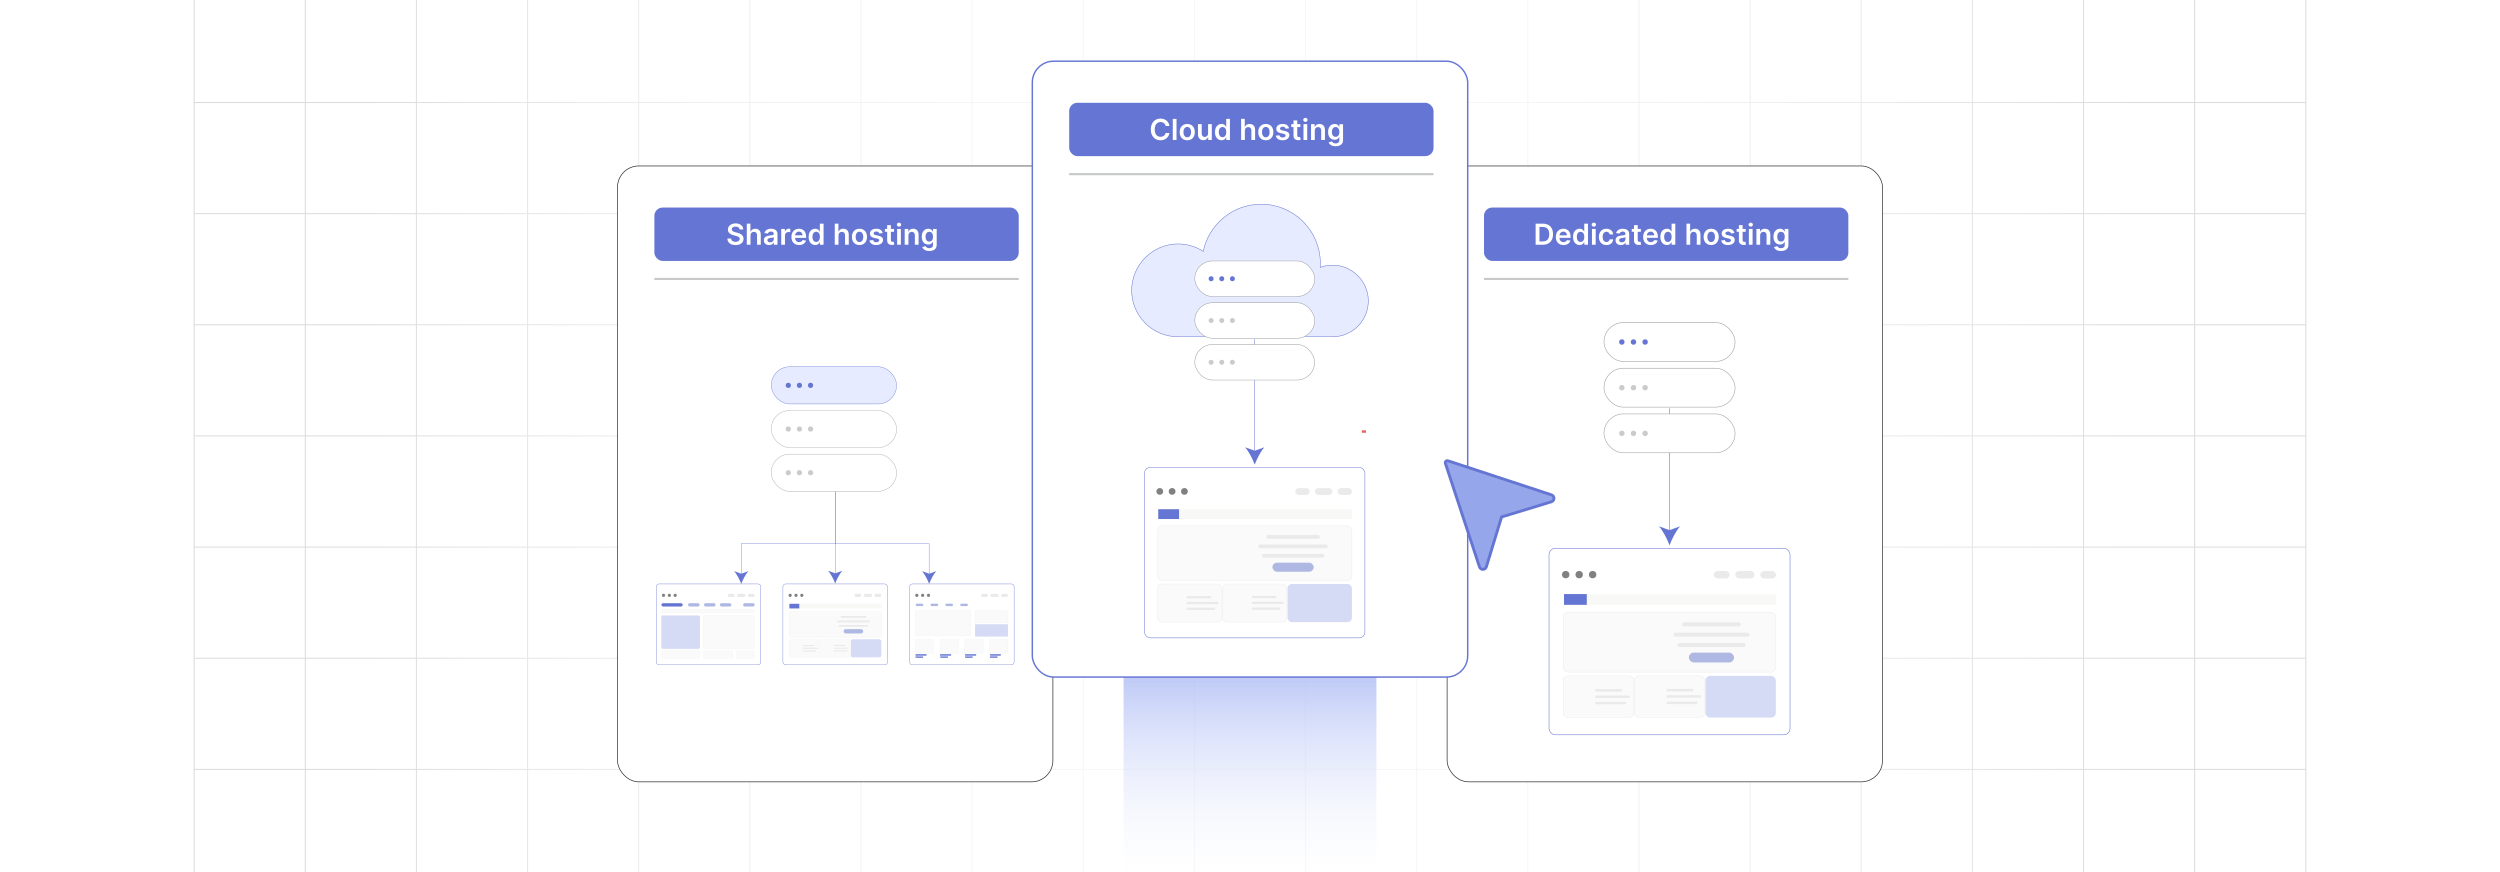 <?xml version="1.0" encoding="UTF-8"?><svg id="Layer_1" xmlns="http://www.w3.org/2000/svg" xmlns:xlink="http://www.w3.org/1999/xlink" viewBox="0 0 860 300"><defs><clipPath id="clippath"><rect y="-.038" width="860" height="300.076" fill="none" stroke-width="0"/></clipPath><clipPath id="clippath-1"><rect y="-.038" width="860" height="300.076" fill="none" stroke-width="0"/></clipPath><linearGradient id="linear-gradient" x1="127.489" y1="149.981" x2="732.511" y2="149.981" gradientUnits="userSpaceOnUse"><stop offset="0" stop-color="#fff" stop-opacity="0"/><stop offset=".039" stop-color="#fff" stop-opacity=".179"/><stop offset=".087" stop-color="#fff" stop-opacity=".369"/><stop offset=".137" stop-color="#fff" stop-opacity=".539"/><stop offset=".189" stop-color="#fff" stop-opacity=".681"/><stop offset=".244" stop-color="#fff" stop-opacity=".797"/><stop offset=".301" stop-color="#fff" stop-opacity=".887"/><stop offset=".363" stop-color="#fff" stop-opacity=".951"/><stop offset=".432" stop-color="#fff" stop-opacity=".988"/><stop offset=".523" stop-color="#fff"/><stop offset=".583" stop-color="#fff" stop-opacity=".984"/><stop offset=".643" stop-color="#fff" stop-opacity=".937"/><stop offset=".703" stop-color="#fff" stop-opacity=".858"/><stop offset=".763" stop-color="#fff" stop-opacity=".747"/><stop offset=".823" stop-color="#fff" stop-opacity=".604"/><stop offset=".883" stop-color="#fff" stop-opacity=".428"/><stop offset=".943" stop-color="#fff" stop-opacity=".225"/><stop offset="1" stop-color="#fff" stop-opacity="0"/></linearGradient><linearGradient id="linear-gradient-2" x1="430" y1="307.294" x2="430" y2="190.868" gradientUnits="userSpaceOnUse"><stop offset="0" stop-color="#fff" stop-opacity="0"/><stop offset="1" stop-color="#627fea"/></linearGradient><filter id="drop-shadow-6" filterUnits="userSpaceOnUse"><feOffset dx="2" dy="2"/><feGaussianBlur result="blur" stdDeviation="3"/><feFlood flood-color="#333" flood-opacity=".06"/><feComposite in2="blur" operator="in"/><feComposite in="SourceGraphic"/></filter><linearGradient id="linear-gradient-3" x1="560.116" y1="165.088" x2="560.116" y2="163.644" gradientUnits="userSpaceOnUse"><stop offset=".001" stop-color="#ff1d25" stop-opacity="0"/><stop offset=".079" stop-color="#f6272d" stop-opacity=".259"/><stop offset=".156" stop-color="#f03034" stop-opacity=".483"/><stop offset=".233" stop-color="#ea383b" stop-opacity=".669"/><stop offset=".307" stop-color="#e53e3f" stop-opacity=".813"/><stop offset=".378" stop-color="#e24243" stop-opacity=".916"/><stop offset=".445" stop-color="#e04545" stop-opacity=".979"/><stop offset=".503" stop-color="#e04646"/><stop offset=".561" stop-color="#e04545" stop-opacity=".979"/><stop offset=".627" stop-color="#e24243" stop-opacity=".917"/><stop offset=".697" stop-color="#e53e3f" stop-opacity=".815"/><stop offset=".77" stop-color="#ea383b" stop-opacity=".672"/><stop offset=".845" stop-color="#ef3135" stop-opacity=".488"/><stop offset=".922" stop-color="#f6272d" stop-opacity=".263"/><stop offset="1" stop-color="#ff1d25" stop-opacity="0"/></linearGradient><linearGradient id="linear-gradient-4" x1="469.176" y1="149.136" x2="469.176" y2="147.796" xlink:href="#linear-gradient-3"/></defs><rect y="0" width="860" height="300" rx="5" ry="5" fill="#fff" stroke-width="0"/><rect y="0" width="860" height="300" rx="5" ry="5" fill="#fff" stroke-width="0"/><g clip-path="url(#clippath)"><rect y="0" width="860" height="300" rx="5" ry="5" fill="#fff" stroke-width="0"/><g clip-path="url(#clippath-1)"><rect y="-.038" width="860" height="300" rx="5" ry="5" fill="#fff" stroke-width="0"/><rect x="66.787" y="-2.966" width="726.419" height="305.872" fill="none" stroke="#dbdcdd" stroke-miterlimit="10" stroke-width=".353"/><polyline points="66.791 264.672 105.02 264.672 143.248 264.672 143.265 264.672 181.493 264.672 219.705 264.672 219.721 264.672 257.95 264.672 296.178 264.672 296.195 264.672 334.423 264.672 372.651 264.672 410.896 264.672 449.108 264.672 487.337 264.672 487.353 264.672 525.581 264.672 563.81 264.672 563.826 264.672 602.054 264.672 640.267 264.672 640.283 264.672 678.511 264.672 716.74 264.672 754.968 264.672 754.984 264.672 793.213 264.672" fill="none" stroke="#dbdcdd" stroke-miterlimit="10" stroke-width=".353"/><polyline points="66.791 226.428 105.02 226.428 143.248 226.428 143.265 226.428 181.493 226.428 219.705 226.428 219.721 226.428 257.95 226.428 296.178 226.428 296.195 226.428 334.423 226.428 372.651 226.428 410.896 226.428 449.108 226.428 487.337 226.428 487.353 226.428 525.581 226.428 563.81 226.428 563.826 226.428 602.054 226.428 640.267 226.428 640.283 226.428 678.511 226.428 716.74 226.428 754.968 226.428 754.984 226.428 793.213 226.428" fill="none" stroke="#dbdcdd" stroke-miterlimit="10" stroke-width=".353"/><polyline points="66.791 188.199 105.02 188.199 143.248 188.199 143.265 188.199 181.493 188.199 219.705 188.199 219.721 188.199 257.95 188.199 296.178 188.199 296.195 188.199 334.423 188.199 372.651 188.199 410.896 188.199 449.108 188.199 487.337 188.199 487.353 188.199 525.581 188.199 563.81 188.199 563.826 188.199 602.054 188.199 640.267 188.199 640.283 188.199 678.511 188.199 716.74 188.199 754.968 188.199 754.984 188.199 793.213 188.199" fill="none" stroke="#dbdcdd" stroke-miterlimit="10" stroke-width=".353"/><polyline points="66.791 149.954 105.02 149.954 143.248 149.954 143.265 149.954 181.493 149.954 219.705 149.954 219.721 149.954 257.95 149.954 296.178 149.954 296.195 149.954 334.423 149.954 372.651 149.954 410.896 149.954 449.108 149.954 487.337 149.954 487.353 149.954 525.581 149.954 563.81 149.954 563.826 149.954 602.054 149.954 640.267 149.954 640.283 149.954 678.511 149.954 716.74 149.954 754.968 149.954 754.984 149.954 793.213 149.954" fill="none" stroke="#dbdcdd" stroke-miterlimit="10" stroke-width=".353"/><polyline points="66.791 111.726 105.02 111.726 143.248 111.726 143.265 111.726 181.493 111.726 219.705 111.726 219.721 111.726 257.95 111.726 296.178 111.726 296.195 111.726 334.423 111.726 372.651 111.726 410.896 111.726 449.108 111.726 487.337 111.726 487.353 111.726 525.581 111.726 563.81 111.726 563.826 111.726 602.054 111.726 640.267 111.726 640.283 111.726 678.511 111.726 716.74 111.726 754.968 111.726 754.984 111.726 793.213 111.726" fill="none" stroke="#dbdcdd" stroke-miterlimit="10" stroke-width=".353"/><polyline points="66.791 73.498 105.02 73.498 143.248 73.498 143.265 73.498 181.493 73.498 219.705 73.498 219.721 73.498 257.95 73.498 296.178 73.498 296.195 73.498 334.423 73.498 372.651 73.498 410.896 73.498 449.108 73.498 487.337 73.498 487.353 73.498 525.581 73.498 563.81 73.498 563.826 73.498 602.054 73.498 640.267 73.498 640.283 73.498 678.511 73.498 716.74 73.498 754.968 73.498 754.984 73.498 793.213 73.498" fill="none" stroke="#dbdcdd" stroke-miterlimit="10" stroke-width=".353"/><polyline points="66.791 35.269 105.02 35.269 143.248 35.269 143.265 35.269 181.493 35.269 219.705 35.269 219.721 35.269 257.95 35.269 296.178 35.269 296.195 35.269 334.423 35.269 372.651 35.269 410.896 35.269 449.108 35.269 487.337 35.269 487.353 35.269 525.581 35.269 563.81 35.269 563.826 35.269 602.054 35.269 640.267 35.269 640.283 35.269 678.511 35.269 716.74 35.269 754.968 35.269 754.984 35.269 793.213 35.269" fill="none" stroke="#dbdcdd" stroke-miterlimit="10" stroke-width=".353"/><polyline points="754.966 -2.982 754.966 -2.966 754.966 35.273 754.966 73.498 754.966 111.722 754.966 111.738 754.966 149.947 754.966 188.202 754.966 226.427 754.966 264.666 754.966 302.906" fill="none" stroke="#dbdcdd" stroke-miterlimit="10" stroke-width=".353"/><polyline points="716.742 -2.982 716.742 -2.966 716.742 35.273 716.742 73.498 716.742 111.722 716.742 111.738 716.742 149.947 716.742 188.202 716.742 226.427 716.742 264.666 716.742 302.906" fill="none" stroke="#dbdcdd" stroke-miterlimit="10" stroke-width=".353"/><polyline points="678.517 -2.982 678.517 -2.966 678.517 35.273 678.517 73.498 678.517 111.722 678.517 111.738 678.517 149.947 678.517 188.202 678.517 226.427 678.517 264.666 678.517 302.906" fill="none" stroke="#dbdcdd" stroke-miterlimit="10" stroke-width=".353"/><polyline points="640.262 -2.982 640.262 -2.966 640.262 35.273 640.262 73.498 640.262 111.722 640.262 111.738 640.262 149.947 640.262 188.202 640.262 226.427 640.262 264.666 640.262 302.906" fill="none" stroke="#dbdcdd" stroke-miterlimit="10" stroke-width=".353"/><polyline points="602.053 -2.982 602.053 -2.966 602.053 35.273 602.053 73.498 602.053 111.722 602.053 111.738 602.053 149.947 602.053 188.202 602.053 226.427 602.053 264.666 602.053 302.906" fill="none" stroke="#dbdcdd" stroke-miterlimit="10" stroke-width=".353"/><polyline points="563.813 -2.982 563.813 -2.966 563.813 35.273 563.813 73.498 563.813 111.722 563.813 111.738 563.813 149.947 563.813 188.202 563.813 226.427 563.813 264.666 563.813 302.906" fill="none" stroke="#dbdcdd" stroke-miterlimit="10" stroke-width=".353"/><polyline points="525.588 -2.982 525.588 -2.966 525.588 35.273 525.588 73.498 525.588 111.722 525.588 111.738 525.588 149.947 525.588 188.202 525.588 226.427 525.588 264.666 525.588 302.906" fill="none" stroke="#dbdcdd" stroke-miterlimit="10" stroke-width=".353"/><polyline points="487.334 -2.982 487.334 -2.966 487.334 35.273 487.334 73.498 487.334 111.722 487.334 111.738 487.334 149.947 487.334 188.202 487.334 226.427 487.334 264.666 487.334 302.906" fill="none" stroke="#dbdcdd" stroke-miterlimit="10" stroke-width=".353"/><polyline points="449.109 -2.982 449.109 -2.966 449.109 35.273 449.109 73.498 449.109 111.722 449.109 111.738 449.109 149.947 449.109 188.202 449.109 226.427 449.109 264.666 449.109 302.906" fill="none" stroke="#dbdcdd" stroke-miterlimit="10" stroke-width=".353"/><polyline points="410.899 -2.982 410.899 -2.966 410.899 35.273 410.899 73.498 410.899 111.722 410.899 111.738 410.899 149.947 410.899 188.202 410.899 226.427 410.899 264.666 410.899 302.906" fill="none" stroke="#dbdcdd" stroke-miterlimit="10" stroke-width=".353"/><polyline points="372.645 -2.982 372.645 -2.966 372.645 35.273 372.645 73.498 372.645 111.722 372.645 111.738 372.645 149.947 372.645 188.202 372.645 226.427 372.645 264.666 372.645 302.906" fill="none" stroke="#dbdcdd" stroke-miterlimit="10" stroke-width=".353"/><polyline points="334.42 -2.982 334.42 -2.966 334.42 35.273 334.42 73.498 334.42 111.722 334.42 111.738 334.42 149.947 334.42 188.202 334.42 226.427 334.42 264.666 334.42 302.906" fill="none" stroke="#dbdcdd" stroke-miterlimit="10" stroke-width=".353"/><polyline points="296.18 -2.982 296.18 -2.966 296.18 35.273 296.18 73.498 296.18 111.722 296.18 111.738 296.18 149.947 296.18 188.202 296.18 226.427 296.18 264.666 296.18 302.906" fill="none" stroke="#dbdcdd" stroke-miterlimit="10" stroke-width=".353"/><polyline points="257.956 -2.982 257.956 -2.966 257.956 35.273 257.956 73.498 257.956 111.722 257.956 111.738 257.956 149.947 257.956 188.202 257.956 226.427 257.956 264.666 257.956 302.906" fill="none" stroke="#dbdcdd" stroke-miterlimit="10" stroke-width=".353"/><polyline points="219.701 -2.982 219.701 -2.966 219.701 35.273 219.701 73.498 219.701 111.722 219.701 111.738 219.701 149.947 219.701 188.202 219.701 226.427 219.701 264.666 219.701 302.906" fill="none" stroke="#dbdcdd" stroke-miterlimit="10" stroke-width=".353"/><polyline points="181.491 -2.982 181.491 -2.966 181.491 35.273 181.491 73.498 181.491 111.722 181.491 111.738 181.491 149.947 181.491 188.202 181.491 226.427 181.491 264.666 181.491 302.906" fill="none" stroke="#dbdcdd" stroke-miterlimit="10" stroke-width=".353"/><polyline points="143.252 -2.982 143.252 -2.966 143.252 35.273 143.252 73.498 143.252 111.722 143.252 111.738 143.252 149.947 143.252 188.202 143.252 226.427 143.252 264.666 143.252 302.906" fill="none" stroke="#dbdcdd" stroke-miterlimit="10" stroke-width=".353"/><polyline points="105.027 -2.982 105.027 -2.966 105.027 35.273 105.027 73.498 105.027 111.722 105.027 111.738 105.027 149.947 105.027 188.202 105.027 226.427 105.027 264.666 105.027 302.906" fill="none" stroke="#dbdcdd" stroke-miterlimit="10" stroke-width=".353"/></g><rect x="127.489" y="-.038" width="605.022" height="300.038" fill="url(#linear-gradient)" opacity=".77" stroke-width="0"/><rect x="212.42" y="57.092" width="149.77" height="211.858" rx="7.322" ry="7.322" fill="#fff" stroke="#333" stroke-miterlimit="10" stroke-width=".25"/><rect x="225.108" y="95.581" width="125.334" height=".737" fill="#c6c8c9" stroke-width="0"/><rect x="225.108" y="71.397" width="125.334" height="18.357" rx="2.828" ry="2.828" fill="#6575d3" stroke-width="0"/><path d="M254.417,78.93c-.033-.31-.172-.551-.416-.723-.245-.173-.561-.259-.952-.259-.273,0-.509.041-.705.124-.196.082-.346.194-.45.337-.103.142-.157.303-.159.485,0,.151.035.282.104.393.069.111.165.205.285.282.121.077.254.142.4.193s.294.096.443.131l.681.17c.273.065.538.15.792.259s.481.246.684.411.362.365.48.599c.118.234.177.509.177.822,0,.426-.108.8-.326,1.122-.217.322-.53.574-.94.755s-.905.271-1.486.271c-.565,0-1.055-.087-1.47-.262-.414-.175-.738-.43-.971-.766-.232-.335-.358-.744-.377-1.227h1.293c.019.253.097.464.234.631.137.168.315.293.536.376.222.083.469.124.743.124.285,0,.536-.043.753-.129.216-.087.386-.207.509-.362.122-.154.185-.336.188-.544-.003-.189-.058-.345-.167-.469-.108-.124-.26-.229-.455-.312s-.422-.158-.683-.225l-.825-.213c-.598-.153-1.069-.387-1.416-.7-.346-.312-.519-.73-.519-1.249,0-.428.117-.802.35-1.123s.55-.571.951-.75c.402-.178.856-.268,1.364-.268.516,0,.968.09,1.356.268.388.179.693.426.916.741.222.315.336.677.344,1.086h-1.266Z" fill="#fff" stroke-width="0"/><path d="M258.178,81.003v3.189h-1.283v-7.258h1.255v2.739h.064c.128-.307.325-.55.594-.729.268-.178.61-.268,1.025-.268.378,0,.708.079.989.237.281.159.499.391.653.695.155.305.232.677.232,1.116v3.466h-1.283v-3.268c0-.366-.094-.651-.281-.856-.188-.205-.451-.307-.788-.307-.228,0-.43.049-.608.146-.179.099-.317.239-.418.424s-.15.407-.15.67Z" fill="#fff" stroke-width="0"/><path d="M264.577,84.302c-.345,0-.655-.061-.931-.185-.274-.124-.492-.308-.651-.551-.16-.243-.239-.544-.239-.9,0-.308.057-.561.17-.762.113-.201.268-.361.464-.482.196-.12.418-.212.665-.274s.502-.108.767-.137c.319-.033.578-.064.776-.09.198-.027.344-.07.435-.128s.136-.148.136-.272v-.021c0-.268-.079-.474-.237-.62s-.386-.22-.684-.22c-.315,0-.564.068-.746.205-.184.137-.307.299-.37.485l-1.198-.17c.095-.331.251-.607.468-.831.218-.224.483-.391.798-.503.314-.112.661-.169,1.042-.169.262,0,.522.031.783.093.26.061.497.162.712.303s.388.331.519.572c.131.241.196.542.196.903v3.644h-1.233v-.748h-.042c-.078.151-.188.293-.328.424s-.316.236-.528.315c-.211.079-.459.118-.742.118ZM264.91,83.36c.258,0,.48-.051.67-.154.19-.102.335-.239.438-.409s.154-.355.154-.557v-.641c-.04.032-.108.064-.204.092s-.202.053-.32.074-.235.04-.351.057c-.116.017-.217.031-.302.043-.191.025-.362.068-.514.127-.151.06-.271.142-.358.247-.087.104-.131.24-.131.405,0,.236.087.415.259.535.173.12.393.181.659.181Z" fill="#fff" stroke-width="0"/><path d="M268.745,84.193v-5.443h1.244v.907h.057c.099-.315.27-.557.512-.729.242-.171.519-.257.831-.257.071,0,.15.003.239.009s.162.015.222.026v1.181c-.055-.019-.14-.036-.257-.052s-.23-.022-.339-.022c-.233,0-.443.05-.629.15s-.331.239-.438.416c-.106.178-.159.382-.159.613v3.2h-1.283Z" fill="#fff" stroke-width="0"/><path d="M274.887,84.299c-.546,0-1.017-.114-1.412-.342-.397-.229-.7-.552-.913-.972-.213-.419-.319-.913-.319-1.482,0-.56.107-1.053.321-1.477s.513-.755.898-.992c.385-.237.837-.356,1.357-.356.335,0,.652.054.951.161.299.108.564.273.794.498s.412.51.544.856c.133.346.198.758.198,1.234v.394h-4.462v-.864h3.232c-.002-.246-.056-.465-.159-.657-.104-.193-.249-.345-.435-.456-.185-.11-.401-.166-.646-.166-.263,0-.493.062-.691.19-.198.126-.352.292-.462.496-.11.204-.166.428-.169.672v.755c0,.316.059.587.174.812.116.226.277.398.485.518s.451.179.731.179c.186,0,.355-.026.507-.079.151-.054.282-.132.394-.235.11-.104.194-.233.251-.387l1.198.135c-.076.316-.22.593-.431.827-.212.235-.481.417-.81.546-.329.129-.704.193-1.127.193Z" fill="#fff" stroke-width="0"/><path d="M280.412,84.288c-.428,0-.81-.11-1.148-.33s-.606-.538-.801-.956c-.196-.419-.295-.927-.295-1.524,0-.605.101-1.115.3-1.532s.47-.732.81-.946c.341-.214.72-.321,1.138-.321.319,0,.581.054.787.161.205.108.368.236.489.387.12.15.213.291.279.424h.054v-2.715h1.286v7.258h-1.262v-.857h-.078c-.066.132-.161.273-.287.42-.125.147-.29.273-.496.377-.205.104-.464.156-.775.156ZM280.769,83.236c.272,0,.503-.073.694-.222.191-.147.337-.353.436-.618.099-.265.148-.573.148-.925,0-.352-.049-.658-.147-.918-.098-.26-.242-.462-.432-.606-.19-.144-.424-.216-.7-.216-.286,0-.524.074-.716.224-.191.148-.336.354-.433.616-.097.263-.145.562-.145.9,0,.34.05.644.147.909s.243.475.435.627c.193.152.43.229.711.229Z" fill="#fff" stroke-width="0"/><path d="M288.442,81.003v3.189h-1.283v-7.258h1.255v2.739h.064c.128-.307.325-.55.594-.729.268-.178.61-.268,1.025-.268.378,0,.708.079.989.237.281.159.499.391.653.695.155.305.232.677.232,1.116v3.466h-1.283v-3.268c0-.366-.094-.651-.281-.856-.188-.205-.451-.307-.788-.307-.228,0-.43.049-.608.146-.179.099-.317.239-.418.424s-.15.407-.15.67Z" fill="#fff" stroke-width="0"/><path d="M295.649,84.299c-.531,0-.992-.117-1.382-.351-.39-.234-.691-.561-.905-.982-.214-.42-.321-.911-.321-1.474s.107-1.055.321-1.478c.214-.423.516-.751.905-.984.39-.234.851-.352,1.382-.352.532,0,.993.117,1.383.352.39.233.691.561.905.984.214.424.32.916.32,1.478s-.106,1.054-.32,1.474c-.214.421-.516.748-.905.982-.39.233-.851.351-1.383.351ZM295.657,83.271c.288,0,.529-.079.723-.238.193-.16.339-.374.435-.644s.143-.569.143-.9c0-.333-.047-.635-.143-.905s-.241-.486-.435-.646c-.193-.161-.435-.241-.723-.241-.296,0-.541.08-.735.241-.195.16-.341.376-.436.646s-.144.572-.144.905c0,.331.048.631.144.9s.241.483.436.644c.194.159.44.238.735.238Z" fill="#fff" stroke-width="0"/><path d="M303.645,80.188l-1.17.128c-.033-.118-.091-.23-.172-.333-.081-.104-.19-.189-.328-.252-.137-.064-.305-.096-.503-.096-.267,0-.491.058-.672.174s-.27.266-.268.45c-.002.158.057.287.176.386.119.1.317.181.594.245l.929.198c.515.111.898.287,1.149.528.252.241.379.556.381.946-.002.342-.102.644-.299.905s-.471.465-.82.611c-.351.146-.752.22-1.205.22-.667,0-1.203-.14-1.609-.42s-.648-.671-.727-1.172l1.251-.12c.057.246.178.432.361.557.185.125.425.188.72.188.305,0,.55-.062.735-.188s.278-.28.278-.465c0-.155-.06-.284-.179-.386s-.305-.18-.555-.234l-.929-.194c-.522-.108-.908-.293-1.159-.552-.25-.258-.374-.586-.372-.983-.002-.335.09-.626.275-.873.185-.247.443-.439.775-.574s.716-.204,1.15-.204c.638,0,1.141.136,1.508.408.367.272.595.639.683,1.102Z" fill="#fff" stroke-width="0"/><path d="M307.539,78.749v.992h-3.129v-.992h3.129ZM305.182,77.445h1.283v5.11c0,.173.026.305.079.396.054.091.124.153.211.186.088.032.185.049.291.049.08,0,.154-.006.222-.018s.118-.022.154-.031l.216,1.003c-.068.023-.166.049-.292.077-.127.028-.281.045-.463.05-.321.01-.61-.039-.868-.146s-.461-.275-.611-.502-.224-.51-.222-.851v-5.323Z" fill="#fff" stroke-width="0"/><path d="M309.258,77.977c-.203,0-.378-.068-.524-.204s-.22-.3-.22-.491c0-.193.073-.358.22-.494s.321-.203.524-.203c.206,0,.382.067.526.203.145.136.219.301.219.494,0,.191-.073.355-.219.491-.144.136-.32.204-.526.204ZM308.613,84.193v-5.443h1.283v5.443h-1.283Z" fill="#fff" stroke-width="0"/><path d="M312.498,81.003v3.189h-1.283v-5.443h1.227v.925h.064c.125-.305.325-.547.601-.727s.616-.27,1.022-.27c.376,0,.703.081.983.241.28.161.497.394.652.698.154.305.231.675.229,1.109v3.466h-1.283v-3.268c0-.363-.094-.648-.281-.855-.189-.205-.447-.308-.778-.308-.225,0-.424.049-.597.146-.174.099-.31.239-.408.424-.098.185-.146.407-.146.67Z" fill="#fff" stroke-width="0"/><path d="M319.667,86.347c-.461,0-.856-.061-1.188-.185-.33-.124-.596-.29-.797-.498s-.34-.439-.418-.691l1.155-.279c.052.106.127.212.227.316.1.105.233.193.402.263s.382.104.64.104c.363,0,.665-.088.903-.264.239-.177.358-.465.358-.867v-1.031h-.064c-.066.133-.163.269-.289.408-.127.14-.293.256-.5.351s-.466.142-.777.142c-.419,0-.797-.099-1.137-.296-.339-.197-.608-.492-.808-.886s-.3-.887-.3-1.48c0-.598.101-1.103.3-1.516.199-.412.47-.725.81-.939.341-.214.72-.321,1.138-.321.319,0,.582.054.789.161.206.108.371.236.494.387s.216.291.28.424h.07v-.9h1.266v5.532c0,.465-.111.851-.333,1.155-.223.305-.526.532-.911.684s-.822.227-1.312.227ZM319.678,83.109c.272,0,.503-.066.694-.199.191-.132.337-.322.436-.57.099-.248.148-.546.148-.893,0-.343-.049-.643-.147-.9-.098-.258-.242-.458-.432-.601-.19-.144-.424-.215-.7-.215-.286,0-.524.074-.716.224-.191.148-.336.352-.433.611s-.145.552-.145.881c0,.333.05.624.147.873s.243.443.435.581c.193.139.43.208.711.208Z" fill="#fff" stroke-width="0"/><polyline points="287.305 169.014 287.305 187.011 254.987 187.011 254.987 197.771" fill="none" stroke="#6575d3" stroke-miterlimit="10" stroke-width=".129"/><path d="M254.987,200.874c-.542-1.46-1.466-3.272-2.445-4.395l2.445.884,2.445-.884c-.979,1.123-1.904,2.935-2.445,4.395Z" fill="#6575d3" stroke-width="0"/><polyline points="287.305 169.014 287.305 187.011 319.623 187.011 319.623 197.771" fill="none" stroke="#6575d3" stroke-miterlimit="10" stroke-width=".129"/><path d="M319.623,200.874c-.542-1.46-1.466-3.272-2.445-4.395l2.445.884,2.445-.884c-.979,1.123-1.903,2.935-2.445,4.395Z" fill="#6575d3" stroke-width="0"/><line x1="287.305" y1="186.878" x2="287.305" y2="197.638" fill="none" stroke="#6575d3" stroke-miterlimit="10" stroke-width=".129"/><path d="M287.305,200.741c-.542-1.46-1.466-3.272-2.445-4.395l2.445.884,2.445-.884c-.979,1.123-1.904,2.935-2.445,4.395Z" fill="#6575d3" stroke-width="0"/><rect x="225.75" y="200.874" width="35.967" height="27.826" rx=".946" ry=".946" fill="#fff" stroke="#6575d3" stroke-miterlimit="10" stroke-width=".129"/><rect x="250.348" y="204.257" width="2.349" height="1.11" rx=".555" ry=".555" fill="#eaeaea" stroke-width="0"/><rect x="253.546" y="204.257" width="2.872" height="1.11" rx=".555" ry=".555" fill="#eaeaea" stroke-width="0"/><rect x="257.267" y="204.257" width="2.349" height="1.11" rx=".555" ry=".555" fill="#eaeaea" stroke-width="0"/><circle cx="228.242" cy="204.797" r=".551" fill="gray" stroke-width="0"/><circle cx="230.251" cy="204.797" r=".551" fill="gray" stroke-width="0"/><circle cx="232.261" cy="204.797" r=".551" fill="gray" stroke-width="0"/><rect x="227.508" y="211.711" width="13.277" height="11.499" rx=".534" ry=".534" fill="#d5daf5" stroke-width="0"/><rect x="241.923" y="211.711" width="17.672" height="11.499" rx=".534" ry=".534" fill="#fafafa" stroke="#eaeaea" stroke-miterlimit="10" stroke-width=".067"/><rect x="227.508" y="223.904" width="13.277" height="2.653" rx=".534" ry=".534" fill="#fafafa" stroke="#eaeaea" stroke-miterlimit="10" stroke-width=".067"/><rect x="241.923" y="223.904" width="10.198" height="2.653" rx=".534" ry=".534" fill="#fafafa" stroke="#eaeaea" stroke-miterlimit="10" stroke-width=".067"/><rect x="253.166" y="223.904" width="6.43" height="2.653" rx=".534" ry=".534" fill="#fafafa" stroke="#eaeaea" stroke-miterlimit="10" stroke-width=".067"/><rect x="227.508" y="209.703" width="32.088" height="1.149" rx=".574" ry=".574" fill="#fafafa" stroke="#eaeaea" stroke-miterlimit="10" stroke-width=".072"/><rect x="236.686" y="207.496" width="3.96" height="1.153" rx=".574" ry=".574" fill="#afb8e2" stroke-width="0"/><rect x="227.523" y="207.496" width="7.325" height="1.153" rx=".574" ry=".574" fill="#6575d3" stroke-width="0"/><rect x="242.188" y="207.496" width="3.96" height="1.153" rx=".574" ry=".574" fill="#afb8e2" stroke-width="0"/><rect x="247.635" y="207.496" width="3.96" height="1.153" rx=".574" ry=".574" fill="#afb8e2" stroke-width="0"/><rect x="255.636" y="207.496" width="3.96" height="1.153" rx=".574" ry=".574" fill="#afb8e2" stroke-width="0"/><rect x="269.321" y="200.874" width="35.967" height="27.826" rx=".946" ry=".946" fill="#fff" stroke="#6575d3" stroke-miterlimit="10" stroke-width=".129"/><rect x="293.919" y="204.257" width="2.349" height="1.11" rx=".555" ry=".555" fill="#eaeaea" stroke-width="0"/><rect x="297.117" y="204.257" width="2.872" height="1.11" rx=".555" ry=".555" fill="#eaeaea" stroke-width="0"/><rect x="300.838" y="204.257" width="2.349" height="1.11" rx=".555" ry=".555" fill="#eaeaea" stroke-width="0"/><circle cx="271.813" cy="204.797" r=".551" fill="gray" stroke-width="0"/><circle cx="273.822" cy="204.797" r=".551" fill="gray" stroke-width="0"/><circle cx="275.832" cy="204.797" r=".551" fill="gray" stroke-width="0"/><rect x="271.443" y="210.421" width="31.724" height="8.924" rx=".718" ry=".718" fill="#fafafa" stroke="#eaeaea" stroke-miterlimit="10" stroke-width=".067"/><rect x="292.657" y="219.907" width="10.51" height="6.224" rx=".718" ry=".718" fill="#d5daf5" stroke-width="0"/><rect x="271.556" y="207.702" width="31.61" height="1.602" fill="#f8f8f6" stroke-width="0"/><rect x="271.556" y="207.702" width="3.402" height="1.602" fill="#6575d3" stroke-width="0"/><rect x="290.194" y="216.43" width="6.739" height="1.472" rx=".736" ry=".736" fill="#afb8e2" stroke-width="0"/><rect x="271.443" y="219.907" width="10.527" height="6.224" rx=".718" ry=".718" fill="#fafafa" stroke="#eaeaea" stroke-miterlimit="10" stroke-width=".067"/><rect x="282.046" y="219.907" width="10.527" height="6.224" rx=".718" ry=".718" fill="#fafafa" stroke="#eaeaea" stroke-miterlimit="10" stroke-width=".067"/><rect x="289.178" y="211.914" width="8.772" height=".614" rx=".307" ry=".307" fill="#eaeaea" stroke-width="0"/><rect x="287.887" y="213.453" width="11.354" height=".614" rx=".307" ry=".307" fill="#eaeaea" stroke-width="0"/><rect x="288.474" y="214.992" width="10.178" height=".614" rx=".292" ry=".292" fill="#eaeaea" stroke-width="0"/><rect x="286.865" y="221.843" width="3.961" height=".379" rx=".062" ry=".062" fill="#eaeaea" stroke-width="0"/><rect x="286.865" y="222.794" width="5.127" height=".379" rx=".062" ry=".062" fill="#eaeaea" stroke-width="0"/><rect x="286.865" y="223.744" width="4.596" height=".379" rx=".054" ry=".054" fill="#eaeaea" stroke-width="0"/><rect x="276.222" y="221.877" width="3.961" height=".379" rx=".062" ry=".062" fill="#eaeaea" stroke-width="0"/><rect x="276.222" y="222.828" width="5.127" height=".379" rx=".062" ry=".062" fill="#eaeaea" stroke-width="0"/><rect x="276.222" y="223.778" width="4.596" height=".379" rx=".054" ry=".054" fill="#eaeaea" stroke-width="0"/><rect x="312.893" y="200.874" width="35.967" height="27.826" rx=".946" ry=".946" fill="#fff" stroke="#6575d3" stroke-miterlimit="10" stroke-width=".129"/><rect x="337.491" y="204.257" width="2.349" height="1.11" rx=".555" ry=".555" fill="#eaeaea" stroke-width="0"/><rect x="340.688" y="204.257" width="2.872" height="1.11" rx=".555" ry=".555" fill="#eaeaea" stroke-width="0"/><rect x="344.409" y="204.257" width="2.349" height="1.11" rx=".555" ry=".555" fill="#eaeaea" stroke-width="0"/><circle cx="315.384" cy="204.797" r=".551" fill="gray" stroke-width="0"/><circle cx="317.394" cy="204.797" r=".551" fill="gray" stroke-width="0"/><circle cx="319.403" cy="204.797" r=".551" fill="gray" stroke-width="0"/><rect x="314.845" y="210.004" width="19.136" height="8.72" rx=".166" ry=".166" fill="#fafafa" stroke="#eaeaea" stroke-miterlimit="10" stroke-width=".067"/><rect x="314.982" y="207.651" width="2.657" height=".846" rx=".423" ry=".423" fill="#afb8e2" stroke-width="0"/><rect x="320.091" y="207.651" width="2.657" height=".846" rx=".423" ry=".423" fill="#afb8e2" stroke-width="0"/><rect x="325.2" y="207.651" width="2.657" height=".846" rx=".423" ry=".423" fill="#afb8e2" stroke-width="0"/><rect x="330.309" y="207.651" width="2.657" height=".846" rx=".423" ry=".423" fill="#afb8e2" stroke-width="0"/><rect x="335.423" y="210.004" width="11.308" height="4.231" rx=".166" ry=".166" fill="#fafafa" stroke="#eaeaea" stroke-miterlimit="10" stroke-width=".067"/><rect x="335.423" y="214.75" width="11.308" height="4.231" rx=".166" ry=".166" fill="#d5daf5" stroke-width="0"/><rect x="314.85" y="219.943" width="6.296" height="4.778" rx=".233" ry=".233" fill="#fafafa" stroke="#eaeaea" stroke-miterlimit="10" stroke-width=".067"/><rect x="314.909" y="225.041" width="3.847" height=".497" rx=".166" ry=".166" fill="#6575d3" stroke-width="0"/><rect x="314.909" y="225.794" width="2.661" height=".497" rx=".166" ry=".166" fill="#6575d3" stroke-width="0"/><rect x="323.381" y="219.943" width="6.296" height="4.778" rx=".233" ry=".233" fill="#fafafa" stroke="#eaeaea" stroke-miterlimit="10" stroke-width=".067"/><rect x="323.356" y="225.041" width="3.847" height=".497" rx=".166" ry=".166" fill="#6575d3" stroke-width="0"/><rect x="323.44" y="225.794" width="2.661" height=".497" rx=".166" ry=".166" fill="#6575d3" stroke-width="0"/><rect x="331.911" y="219.943" width="6.296" height="4.778" rx=".233" ry=".233" fill="#fafafa" stroke="#eaeaea" stroke-miterlimit="10" stroke-width=".067"/><rect x="331.97" y="225.041" width="3.847" height=".497" rx=".166" ry=".166" fill="#6575d3" stroke-width="0"/><rect x="331.97" y="225.794" width="2.661" height=".497" rx=".166" ry=".166" fill="#6575d3" stroke-width="0"/><rect x="340.442" y="219.943" width="6.296" height="4.778" rx=".233" ry=".233" fill="#fafafa" stroke="#eaeaea" stroke-miterlimit="10" stroke-width=".067"/><rect x="340.501" y="225.041" width="3.847" height=".497" rx=".248" ry=".248" fill="#6575d3" stroke-width="0"/><rect x="340.501" y="225.794" width="2.661" height=".497" rx=".166" ry=".166" fill="#6575d3" stroke-width="0"/><path d="M335.374,222.087c.021,0,.038-.017.038-.038,0-0,0-0,0-.001l-0-.025c-0-.021-.018-.038-.039-.038-.021 0-.038.018-.038.039l0.0.025c0.0.021.017.038.038.038Z" fill="#3878cb" stroke="#cacaca" stroke-miterlimit="10" stroke-width=".047"/><rect x="265.304" y="126.163" width="43.123" height="12.795" rx="6.397" ry="6.397" fill="#e6ebff" stroke="#6575d3" stroke-miterlimit="10" stroke-width=".129"/><circle cx="271.174" cy="132.56" r=".896" fill="#6575d3" stroke-width="0"/><circle cx="275.004" cy="132.56" r=".896" fill="#6575d3" stroke-width="0"/><circle cx="278.835" cy="132.56" r=".896" fill="#6575d3" stroke-width="0"/><rect x="265.304" y="141.191" width="43.123" height="12.795" rx="6.397" ry="6.397" fill="#fff" stroke="#9c9ea1" stroke-miterlimit="10" stroke-width=".129"/><circle cx="271.174" cy="147.589" r=".896" fill="#cbcbcb" stroke-width="0"/><circle cx="275.004" cy="147.589" r=".896" fill="#cbcbcb" stroke-width="0"/><circle cx="278.835" cy="147.589" r=".896" fill="#cbcbcb" stroke-width="0"/><rect x="265.304" y="156.219" width="43.123" height="12.795" rx="6.397" ry="6.397" fill="#fff" stroke="#9c9ea1" stroke-miterlimit="10" stroke-width=".129"/><circle cx="271.174" cy="162.617" r=".896" fill="#cbcbcb" stroke-width="0"/><circle cx="275.004" cy="162.617" r=".896" fill="#cbcbcb" stroke-width="0"/><circle cx="278.835" cy="162.617" r=".896" fill="#cbcbcb" stroke-width="0"/><rect x="497.81" y="57.092" width="149.77" height="211.858" rx="7.322" ry="7.322" fill="#fff" stroke="#333" stroke-miterlimit="10" stroke-width=".25"/><rect x="510.498" y="95.581" width="125.334" height=".737" fill="#c6c8c9" stroke-width="0"/><rect x="510.498" y="71.397" width="125.334" height="18.357" rx="2.828" ry="2.828" fill="#6575d3" stroke-width="0"/><path d="M530.718,84.194h-2.46v-7.258h2.509c.721,0,1.341.144,1.859.434.519.29.917.705,1.196,1.246.278.541.418,1.188.418,1.942,0,.756-.141,1.405-.42,1.949-.28.543-.683.96-1.209,1.251-.525.29-1.157.435-1.894.435ZM529.573,83.056h1.081c.506,0,.928-.093,1.266-.278s.592-.463.762-.833c.17-.369.255-.832.255-1.387,0-.556-.085-1.017-.255-1.384-.17-.368-.421-.643-.753-.826-.332-.183-.744-.274-1.235-.274h-1.12v4.982Z" fill="#fff" stroke-width="0"/><path d="M537.842,84.3c-.546,0-1.017-.114-1.412-.342-.397-.229-.7-.552-.913-.972-.213-.419-.319-.913-.319-1.482,0-.56.107-1.053.321-1.477s.513-.755.898-.992c.385-.237.837-.356,1.357-.356.335,0,.652.054.951.161.299.108.564.273.794.498s.412.51.544.856c.133.346.198.758.198,1.234v.394h-4.462v-.864h3.232c-.002-.246-.056-.465-.159-.657-.104-.193-.249-.345-.435-.456-.185-.11-.401-.166-.646-.166-.263,0-.493.062-.691.19-.198.126-.352.292-.462.496-.11.204-.166.428-.169.672v.755c0,.316.059.587.174.812.116.226.277.398.485.518s.451.179.731.179c.186,0,.355-.026.507-.079.151-.054.282-.132.394-.235.11-.104.194-.233.251-.387l1.198.135c-.076.316-.22.593-.431.827-.212.235-.481.417-.81.546-.329.129-.704.193-1.127.193Z" fill="#fff" stroke-width="0"/><path d="M543.367,84.289c-.428,0-.81-.11-1.148-.33s-.606-.538-.801-.956c-.196-.419-.295-.927-.295-1.524,0-.605.101-1.115.3-1.532s.47-.732.81-.946c.341-.214.72-.321,1.138-.321.319,0,.581.054.787.161.205.108.368.236.489.387.12.15.213.291.279.424h.054v-2.715h1.286v7.258h-1.262v-.857h-.078c-.066.132-.161.273-.287.42-.125.147-.29.273-.496.377-.205.104-.464.156-.775.156ZM543.724,83.237c.272,0,.503-.073.694-.222.191-.147.337-.353.436-.618.099-.265.148-.573.148-.925,0-.352-.049-.658-.147-.918-.098-.26-.242-.462-.432-.606-.19-.144-.424-.216-.7-.216-.286,0-.524.074-.716.224-.191.148-.336.354-.433.616-.097.263-.145.562-.145.9,0,.34.05.644.147.909s.243.475.435.627c.193.152.43.229.711.229Z" fill="#fff" stroke-width="0"/><path d="M548.281,77.978c-.203,0-.378-.068-.524-.204s-.22-.3-.22-.491c0-.193.073-.358.22-.494s.321-.203.524-.203c.206,0,.382.067.526.203.145.136.219.301.219.494,0,.191-.073.355-.219.491-.144.136-.32.204-.526.204ZM547.636,84.194v-5.443h1.283v5.443h-1.283Z" fill="#fff" stroke-width="0"/><path d="M552.612,84.3c-.543,0-1.009-.119-1.397-.358-.389-.238-.688-.568-.896-.99s-.315-.908-.315-1.458c0-.553.106-1.042.319-1.466s.514-.755.902-.992.849-.356,1.38-.356c.442,0,.834.081,1.175.243.342.162.614.39.817.684s.318.638.347,1.03h-1.226c-.05-.263-.168-.481-.352-.658-.185-.176-.434-.264-.743-.264-.262,0-.492.07-.69.211-.199.141-.352.342-.463.605-.109.262-.165.576-.165.942,0,.371.055.69.163.955s.262.47.459.613c.197.143.43.214.696.214.19,0,.358-.036.509-.107.15-.072.275-.177.378-.315.102-.137.171-.303.209-.499h1.226c-.03.385-.144.726-.34,1.022-.196.296-.463.527-.801.694s-.735.25-1.191.25Z" fill="#fff" stroke-width="0"/><path d="M557.566,84.303c-.345,0-.655-.061-.931-.185-.274-.124-.492-.308-.651-.551-.16-.243-.239-.544-.239-.9,0-.308.057-.561.17-.762.113-.201.268-.361.464-.482.196-.12.418-.212.665-.274s.502-.108.767-.137c.319-.033.578-.064.776-.09.198-.027.344-.07.435-.128s.136-.148.136-.272v-.021c0-.268-.079-.474-.237-.62s-.386-.22-.684-.22c-.315,0-.564.068-.746.205-.184.137-.307.299-.37.485l-1.198-.17c.095-.331.251-.607.468-.831.218-.224.483-.391.798-.503.314-.112.661-.169,1.042-.169.262,0,.522.031.783.093.26.061.497.162.712.303s.388.331.519.572c.131.241.196.542.196.903v3.644h-1.233v-.748h-.042c-.078.151-.188.293-.328.424s-.316.236-.528.315c-.211.079-.459.118-.742.118ZM557.899,83.361c.258,0,.48-.051.67-.154.19-.102.335-.239.438-.409s.154-.355.154-.557v-.641c-.04.032-.108.064-.204.092s-.202.053-.32.074-.235.04-.351.057c-.116.017-.217.031-.302.043-.191.025-.362.068-.514.127-.151.06-.271.142-.358.247-.087.104-.131.24-.131.405,0,.236.087.415.259.535.173.12.393.181.659.181Z" fill="#fff" stroke-width="0"/><path d="M564.452,78.75v.992h-3.129v-.992h3.129ZM562.096,77.445h1.283v5.11c0,.173.026.305.079.396.054.091.124.153.211.186.088.032.185.049.291.049.08,0,.154-.006.222-.018s.118-.022.154-.031l.216,1.003c-.068.023-.166.049-.292.077-.127.028-.281.045-.463.05-.321.01-.61-.039-.868-.146s-.461-.275-.611-.502-.224-.51-.222-.851v-5.323Z" fill="#fff" stroke-width="0"/><path d="M567.88,84.3c-.546,0-1.017-.114-1.412-.342-.397-.229-.7-.552-.913-.972-.213-.419-.319-.913-.319-1.482,0-.56.107-1.053.321-1.477s.513-.755.898-.992c.385-.237.837-.356,1.357-.356.335,0,.652.054.951.161.299.108.564.273.794.498s.412.51.544.856c.133.346.198.758.198,1.234v.394h-4.462v-.864h3.232c-.002-.246-.056-.465-.159-.657-.104-.193-.249-.345-.435-.456-.185-.11-.401-.166-.646-.166-.263,0-.493.062-.691.19-.198.126-.352.292-.462.496-.11.204-.166.428-.169.672v.755c0,.316.059.587.174.812.116.226.277.398.485.518s.451.179.731.179c.186,0,.355-.026.507-.079.151-.054.282-.132.394-.235.11-.104.194-.233.251-.387l1.198.135c-.076.316-.22.593-.431.827-.212.235-.481.417-.81.546-.329.129-.704.193-1.127.193Z" fill="#fff" stroke-width="0"/><path d="M573.405,84.289c-.428,0-.81-.11-1.148-.33s-.606-.538-.801-.956c-.196-.419-.295-.927-.295-1.524,0-.605.101-1.115.3-1.532s.47-.732.81-.946c.341-.214.72-.321,1.138-.321.319,0,.581.054.787.161.205.108.368.236.489.387.12.15.213.291.279.424h.054v-2.715h1.286v7.258h-1.262v-.857h-.078c-.066.132-.161.273-.287.42-.125.147-.29.273-.496.377-.205.104-.464.156-.775.156ZM573.763,83.237c.272,0,.503-.073.694-.222.191-.147.337-.353.436-.618.099-.265.148-.573.148-.925,0-.352-.049-.658-.147-.918-.098-.26-.242-.462-.432-.606-.19-.144-.424-.216-.7-.216-.286,0-.524.074-.716.224-.191.148-.336.354-.433.616-.097.263-.145.562-.145.9,0,.34.05.644.147.909s.243.475.435.627c.193.152.43.229.711.229Z" fill="#fff" stroke-width="0"/><path d="M581.435,81.004v3.189h-1.283v-7.258h1.255v2.739h.064c.128-.307.325-.55.594-.729.268-.178.61-.268,1.025-.268.378,0,.708.079.989.237.281.159.499.391.653.695.155.305.232.677.232,1.116v3.466h-1.283v-3.268c0-.366-.094-.651-.281-.856-.188-.205-.451-.307-.788-.307-.228,0-.43.049-.608.146-.179.099-.317.239-.418.424s-.15.407-.15.67Z" fill="#fff" stroke-width="0"/><path d="M588.642,84.3c-.531,0-.992-.117-1.382-.351-.39-.234-.691-.561-.905-.982-.214-.42-.321-.911-.321-1.474s.107-1.055.321-1.478c.214-.423.516-.751.905-.984.39-.234.851-.352,1.382-.352.532,0,.993.117,1.383.352.39.233.691.561.905.984.214.424.32.916.32,1.478s-.106,1.054-.32,1.474c-.214.421-.516.748-.905.982-.39.233-.851.351-1.383.351ZM588.65,83.272c.288,0,.529-.079.723-.238.193-.16.339-.374.435-.644s.143-.569.143-.9c0-.333-.047-.635-.143-.905s-.241-.486-.435-.646c-.193-.161-.435-.241-.723-.241-.296,0-.541.08-.735.241-.195.16-.341.376-.436.646s-.144.572-.144.905c0,.331.048.631.144.9s.241.483.436.644c.194.159.44.238.735.238Z" fill="#fff" stroke-width="0"/><path d="M596.639,80.189l-1.17.128c-.033-.118-.091-.23-.172-.333-.081-.104-.19-.189-.328-.252-.137-.064-.305-.096-.503-.096-.267,0-.491.058-.672.174s-.27.266-.268.45c-.002.158.057.287.176.386.119.1.317.181.594.245l.929.198c.515.111.898.287,1.149.528.252.241.379.556.381.946-.002.342-.102.644-.299.905s-.471.465-.82.611c-.351.146-.752.22-1.205.22-.667,0-1.203-.14-1.609-.42s-.648-.671-.727-1.172l1.251-.12c.057.246.178.432.361.557.185.125.425.188.72.188.305,0,.55-.062.735-.188s.278-.28.278-.465c0-.155-.06-.284-.179-.386s-.305-.18-.555-.234l-.929-.194c-.522-.108-.908-.293-1.159-.552-.25-.258-.374-.586-.372-.983-.002-.335.09-.626.275-.873.185-.247.443-.439.775-.574s.716-.204,1.15-.204c.638,0,1.141.136,1.508.408.367.272.595.639.683,1.102Z" fill="#fff" stroke-width="0"/><path d="M600.532,78.75v.992h-3.129v-.992h3.129ZM598.176,77.445h1.283v5.11c0,.173.026.305.079.396.054.091.124.153.211.186.088.032.185.049.291.049.08,0,.154-.006.222-.018s.118-.022.154-.031l.216,1.003c-.068.023-.166.049-.292.077-.127.028-.281.045-.463.05-.321.01-.61-.039-.868-.146s-.461-.275-.611-.502-.224-.51-.222-.851v-5.323Z" fill="#fff" stroke-width="0"/><path d="M602.251,77.978c-.203,0-.378-.068-.524-.204s-.22-.3-.22-.491c0-.193.073-.358.22-.494s.321-.203.524-.203c.206,0,.382.067.526.203.145.136.219.301.219.494,0,.191-.073.355-.219.491-.144.136-.32.204-.526.204ZM601.606,84.194v-5.443h1.283v5.443h-1.283Z" fill="#fff" stroke-width="0"/><path d="M605.491,81.004v3.189h-1.283v-5.443h1.227v.925h.064c.125-.305.325-.547.601-.727s.616-.27,1.022-.27c.376,0,.703.081.983.241.28.161.497.394.652.698.154.305.231.675.229,1.109v3.466h-1.283v-3.268c0-.363-.094-.648-.281-.855-.189-.205-.447-.308-.778-.308-.225,0-.424.049-.597.146-.174.099-.31.239-.408.424-.098.185-.146.407-.146.67Z" fill="#fff" stroke-width="0"/><path d="M612.66,86.348c-.461,0-.856-.061-1.188-.185-.33-.124-.596-.29-.797-.498s-.34-.439-.418-.691l1.155-.279c.052.106.127.212.227.316.1.105.233.193.402.263s.382.104.64.104c.363,0,.665-.088.903-.264.239-.177.358-.465.358-.867v-1.031h-.064c-.066.133-.163.269-.289.408-.127.14-.293.256-.5.351s-.466.142-.777.142c-.419,0-.797-.099-1.137-.296-.339-.197-.608-.492-.808-.886s-.3-.887-.3-1.48c0-.598.101-1.103.3-1.516.199-.412.47-.725.81-.939.341-.214.72-.321,1.138-.321.319,0,.582.054.789.161.206.108.371.236.494.387s.216.291.28.424h.07v-.9h1.266v5.532c0,.465-.111.851-.333,1.155-.223.305-.526.532-.911.684s-.822.227-1.312.227ZM612.671,83.11c.272,0,.503-.066.694-.199.191-.132.337-.322.436-.57.099-.248.148-.546.148-.893,0-.343-.049-.643-.147-.9-.098-.258-.242-.458-.432-.601-.19-.144-.424-.215-.7-.215-.286,0-.524.074-.716.224-.191.148-.336.352-.433.611s-.145.552-.145.881c0,.333.05.624.147.873s.243.443.435.581c.193.139.43.208.711.208Z" fill="#fff" stroke-width="0"/><line x1="574.317" y1="140.418" x2="574.317" y2="182.972" fill="none" stroke="#6575d3" stroke-miterlimit="10" stroke-width=".191"/><path d="M574.317,187.586c-.805-2.171-2.18-4.864-3.635-6.534l3.635,1.315,3.635-1.315c-1.456,1.67-2.83,4.363-3.635,6.534Z" fill="#6575d3" stroke-width="0"/><rect x="532.862" y="188.627" width="82.911" height="64.145" rx="2.18" ry="2.18" fill="#fff" stroke="#6575d3" stroke-miterlimit="10" stroke-width=".191"/><rect x="589.564" y="196.424" width="5.415" height="2.56" rx="1.28" ry="1.28" fill="#eaeaea" stroke-width="0"/><rect x="596.936" y="196.424" width="6.621" height="2.56" rx="1.28" ry="1.28" fill="#eaeaea" stroke-width="0"/><rect x="605.513" y="196.424" width="5.415" height="2.56" rx="1.28" ry="1.28" fill="#eaeaea" stroke-width="0"/><circle cx="538.605" cy="197.671" r="1.269" fill="gray" stroke-width="0"/><circle cx="543.238" cy="197.671" r="1.269" fill="gray" stroke-width="0"/><circle cx="547.87" cy="197.671" r="1.269" fill="gray" stroke-width="0"/><rect x="537.753" y="210.635" width="73.129" height="20.571" rx="1.654" ry="1.654" fill="#fafafa" stroke="#eaeaea" stroke-miterlimit="10" stroke-width=".154"/><rect x="586.653" y="232.501" width="24.227" height="14.349" rx="1.654" ry="1.654" fill="#d5daf5" stroke-width="0"/><rect x="538.013" y="204.367" width="72.868" height="3.694" fill="#f8f8f6" stroke-width="0"/><rect x="538.013" y="204.367" width="7.843" height="3.694" fill="#6575d3" stroke-width="0"/><rect x="580.977" y="224.486" width="15.534" height="3.393" rx="1.697" ry="1.697" fill="#afb8e2" stroke-width="0"/><rect x="537.753" y="232.501" width="24.267" height="14.349" rx="1.654" ry="1.654" fill="#fafafa" stroke="#eaeaea" stroke-miterlimit="10" stroke-width=".154"/><rect x="562.193" y="232.501" width="24.267" height="14.349" rx="1.654" ry="1.654" fill="#fafafa" stroke="#eaeaea" stroke-miterlimit="10" stroke-width=".154"/><rect x="578.634" y="214.077" width="20.22" height="1.414" rx=".707" ry=".707" fill="#eaeaea" stroke-width="0"/><rect x="575.658" y="217.624" width="26.172" height="1.414" rx=".707" ry=".707" fill="#eaeaea" stroke-width="0"/><rect x="577.012" y="221.172" width="23.463" height="1.414" rx=".674" ry=".674" fill="#eaeaea" stroke-width="0"/><rect x="573.304" y="236.965" width="9.131" height=".873" rx=".142" ry=".142" fill="#eaeaea" stroke-width="0"/><rect x="573.304" y="239.155" width="11.819" height=".873" rx=".142" ry=".142" fill="#eaeaea" stroke-width="0"/><rect x="573.304" y="241.346" width="10.595" height=".873" rx=".125" ry=".125" fill="#eaeaea" stroke-width="0"/><rect x="548.769" y="237.043" width="9.131" height=".873" rx=".142" ry=".142" fill="#eaeaea" stroke-width="0"/><rect x="548.769" y="239.234" width="11.819" height=".873" rx=".142" ry=".142" fill="#eaeaea" stroke-width="0"/><rect x="548.769" y="241.425" width="10.595" height=".873" rx=".125" ry=".125" fill="#eaeaea" stroke-width="0"/><rect x="551.772" y="110.961" width="45.089" height="13.378" rx="6.689" ry="6.689" fill="#fff" stroke="#9c9ea1" stroke-miterlimit="10" stroke-width=".191"/><circle cx="557.91" cy="117.65" r=".937" fill="#6575d3" stroke-width="0"/><circle cx="561.915" cy="117.65" r=".937" fill="#6575d3" stroke-width="0"/><circle cx="565.92" cy="117.65" r=".937" fill="#6575d3" stroke-width="0"/><rect x="551.772" y="126.675" width="45.089" height="13.378" rx="6.689" ry="6.689" fill="#fff" stroke="#9c9ea1" stroke-miterlimit="10" stroke-width=".191"/><circle cx="557.91" cy="133.364" r=".937" fill="#cbcbcb" stroke-width="0"/><circle cx="561.915" cy="133.364" r=".937" fill="#cbcbcb" stroke-width="0"/><circle cx="565.92" cy="133.364" r=".937" fill="#cbcbcb" stroke-width="0"/><rect x="551.772" y="142.388" width="45.089" height="13.378" rx="6.689" ry="6.689" fill="#fff" stroke="#9c9ea1" stroke-miterlimit="10" stroke-width=".191"/><circle cx="557.91" cy="149.077" r=".937" fill="#cbcbcb" stroke-width="0"/><circle cx="561.915" cy="149.077" r=".937" fill="#cbcbcb" stroke-width="0"/><circle cx="565.92" cy="149.077" r=".937" fill="#cbcbcb" stroke-width="0"/><rect x="386.509" y="190.868" width="86.983" height="116.425" fill="url(#linear-gradient-2)" stroke-width="0"/><rect x="355.115" y="21.051" width="149.77" height="211.858" rx="7.322" ry="7.322" fill="#fff" stroke="#6575d3" stroke-miterlimit="10" stroke-width=".5"/><rect x="367.803" y="59.54" width="125.334" height=".737" fill="#c6c8c9" stroke-width="0"/><rect x="367.803" y="35.356" width="125.334" height="18.357" rx="2.828" ry="2.828" fill="#6575d3" stroke-width="0"/><path d="M402.288,43.344h-1.326c-.037-.217-.107-.41-.209-.579s-.228-.312-.379-.431-.323-.207-.516-.268c-.192-.06-.4-.09-.622-.09-.395,0-.744.099-1.049.296s-.544.485-.716.864c-.173.379-.259.842-.259,1.388,0,.555.087,1.022.261,1.401s.412.665.716.857c.304.193.651.289,1.043.289.218,0,.422-.028.611-.087.19-.058.362-.144.515-.257s.281-.253.386-.418c.105-.165.178-.354.218-.567l1.326.008c-.05.345-.157.668-.321.971s-.379.568-.643.799c-.265.231-.574.41-.929.539s-.748.193-1.181.193c-.638,0-1.207-.148-1.708-.443s-.895-.722-1.184-1.279-.433-1.227-.433-2.006c0-.782.145-1.451.436-2.008.29-.557.685-.982,1.187-1.277.501-.296,1.068-.443,1.701-.443.404,0,.78.057,1.127.17.348.114.657.28.929.498.272.219.496.485.672.801s.291.676.346,1.079Z" fill="#fff" stroke-width="0"/><path d="M404.722,40.896v7.258h-1.283v-7.258h1.283Z" fill="#fff" stroke-width="0"/><path d="M408.415,48.26c-.531,0-.992-.117-1.382-.351-.39-.234-.691-.561-.905-.982-.214-.42-.321-.911-.321-1.474s.107-1.055.321-1.478c.214-.423.516-.751.905-.984.39-.234.851-.352,1.382-.352.532,0,.993.117,1.383.352.39.233.691.561.905.984.214.424.32.916.32,1.478s-.106,1.054-.32,1.474c-.214.421-.516.748-.905.982-.39.233-.851.351-1.383.351ZM408.423,47.232c.288,0,.529-.079.723-.238.193-.16.339-.374.435-.644s.143-.569.143-.9c0-.333-.047-.635-.143-.905s-.241-.486-.435-.646c-.193-.161-.435-.241-.723-.241-.296,0-.541.08-.735.241-.195.16-.341.376-.436.646s-.144.572-.144.905c0,.331.048.631.144.9s.241.483.436.644c.194.159.44.238.735.238Z" fill="#fff" stroke-width="0"/><path d="M415.577,45.864v-3.154h1.282v5.443h-1.243v-.968h-.057c-.123.305-.324.555-.605.748s-.624.291-1.033.291c-.356,0-.672-.08-.944-.239-.273-.16-.486-.393-.64-.698-.153-.307-.231-.677-.231-1.111v-3.466h1.283v3.268c0,.345.094.619.283.822s.438.305.744.305c.19,0,.372-.046.55-.139.177-.092.322-.23.438-.412.114-.184.172-.413.172-.69Z" fill="#fff" stroke-width="0"/><path d="M420.199,48.249c-.428,0-.81-.11-1.148-.33s-.606-.538-.801-.956c-.196-.419-.295-.927-.295-1.524,0-.605.101-1.115.3-1.532s.47-.732.81-.946c.341-.214.72-.321,1.138-.321.319,0,.581.054.787.161.205.108.368.236.489.387.12.15.213.291.279.424h.054v-2.715h1.286v7.258h-1.262v-.857h-.078c-.066.132-.161.273-.287.42-.125.147-.29.273-.496.377-.205.104-.464.156-.775.156ZM420.556,47.197c.272,0,.503-.073.694-.222.191-.147.337-.353.436-.618.099-.265.148-.573.148-.925,0-.352-.049-.658-.147-.918-.098-.26-.242-.462-.432-.606-.19-.144-.424-.216-.7-.216-.286,0-.524.074-.716.224-.191.148-.336.354-.433.616-.097.263-.145.562-.145.9,0,.34.05.644.147.909s.243.475.435.627c.193.152.43.229.711.229Z" fill="#fff" stroke-width="0"/><path d="M428.229,44.964v3.189h-1.283v-7.258h1.255v2.739h.064c.128-.307.325-.55.594-.729.268-.178.61-.268,1.025-.268.378,0,.708.079.989.237.281.159.499.391.653.695.155.305.232.677.232,1.116v3.466h-1.283v-3.268c0-.366-.094-.651-.281-.856-.188-.205-.451-.307-.788-.307-.228,0-.43.049-.608.146-.179.099-.317.239-.418.424s-.15.407-.15.67Z" fill="#fff" stroke-width="0"/><path d="M435.436,48.26c-.531,0-.992-.117-1.382-.351-.39-.234-.691-.561-.905-.982-.214-.42-.321-.911-.321-1.474s.107-1.055.321-1.478c.214-.423.516-.751.905-.984.39-.234.851-.352,1.382-.352.532,0,.993.117,1.383.352.39.233.691.561.905.984.214.424.32.916.32,1.478s-.106,1.054-.32,1.474c-.214.421-.516.748-.905.982-.39.233-.851.351-1.383.351ZM435.444,47.232c.288,0,.529-.079.723-.238.193-.16.339-.374.435-.644s.143-.569.143-.9c0-.333-.047-.635-.143-.905s-.241-.486-.435-.646c-.193-.161-.435-.241-.723-.241-.296,0-.541.08-.735.241-.195.16-.341.376-.436.646s-.144.572-.144.905c0,.331.048.631.144.9s.241.483.436.644c.194.159.44.238.735.238Z" fill="#fff" stroke-width="0"/><path d="M443.432,44.149l-1.17.128c-.033-.118-.091-.23-.172-.333-.081-.104-.19-.189-.328-.252-.137-.064-.305-.096-.503-.096-.267,0-.491.058-.672.174s-.27.266-.268.45c-.002.158.057.287.176.386.119.1.317.181.594.245l.929.198c.515.111.898.287,1.149.528.252.241.379.556.381.946-.002.342-.102.644-.299.905s-.471.465-.82.611c-.351.146-.752.22-1.205.22-.667,0-1.203-.14-1.609-.42s-.648-.671-.727-1.172l1.251-.12c.057.246.178.432.361.557.185.125.425.188.72.188.305,0,.55-.062.735-.188s.278-.28.278-.465c0-.155-.06-.284-.179-.386s-.305-.18-.555-.234l-.929-.194c-.522-.108-.908-.293-1.159-.552-.25-.258-.374-.586-.372-.983-.002-.335.09-.626.275-.873.185-.247.443-.439.775-.574s.716-.204,1.15-.204c.638,0,1.141.136,1.508.408.367.272.595.639.683,1.102Z" fill="#fff" stroke-width="0"/><path d="M447.326,42.71v.992h-3.129v-.992h3.129ZM444.969,41.406h1.283v5.11c0,.173.026.305.079.396.054.091.124.153.211.186.088.032.185.049.291.049.08,0,.154-.006.222-.018s.118-.022.154-.031l.216,1.003c-.068.023-.166.049-.292.077-.127.028-.281.045-.463.05-.321.01-.61-.039-.868-.146s-.461-.275-.611-.502-.224-.51-.222-.851v-5.323Z" fill="#fff" stroke-width="0"/><path d="M449.045,41.938c-.203,0-.378-.068-.524-.204s-.22-.3-.22-.491c0-.193.073-.358.22-.494s.321-.203.524-.203c.206,0,.382.067.526.203.145.136.219.301.219.494,0,.191-.073.355-.219.491-.144.136-.32.204-.526.204ZM448.4,48.154v-5.443h1.283v5.443h-1.283Z" fill="#fff" stroke-width="0"/><path d="M452.285,44.964v3.189h-1.283v-5.443h1.227v.925h.064c.125-.305.325-.547.601-.727s.616-.27,1.022-.27c.376,0,.703.081.983.241.28.161.497.394.652.698.154.305.231.675.229,1.109v3.466h-1.283v-3.268c0-.363-.094-.648-.281-.855-.189-.205-.447-.308-.778-.308-.225,0-.424.049-.597.146-.174.099-.31.239-.408.424-.098.185-.146.407-.146.67Z" fill="#fff" stroke-width="0"/><path d="M459.454,50.308c-.461,0-.856-.061-1.188-.185-.33-.124-.596-.29-.797-.498s-.34-.439-.418-.691l1.155-.279c.052.106.127.212.227.316.1.105.233.193.402.263s.382.104.64.104c.363,0,.665-.088.903-.264.239-.177.358-.465.358-.867v-1.031h-.064c-.066.133-.163.269-.289.408-.127.14-.293.256-.5.351s-.466.142-.777.142c-.419,0-.797-.099-1.137-.296-.339-.197-.608-.492-.808-.886s-.3-.887-.3-1.48c0-.598.101-1.103.3-1.516.199-.412.47-.725.81-.939.341-.214.72-.321,1.138-.321.319,0,.582.054.789.161.206.108.371.236.494.387s.216.291.28.424h.07v-.9h1.266v5.532c0,.465-.111.851-.333,1.155-.223.305-.526.532-.911.684s-.822.227-1.312.227ZM459.465,47.069c.272,0,.503-.066.694-.199.191-.132.337-.322.436-.57.099-.248.148-.546.148-.893,0-.343-.049-.643-.147-.9-.098-.258-.242-.458-.432-.601-.19-.144-.424-.215-.7-.215-.286,0-.524.074-.716.224-.191.148-.336.352-.433.611s-.145.552-.145.881c0,.333.05.624.147.873s.243.443.435.581c.193.139.43.208.711.208Z" fill="#fff" stroke-width="0"/><path d="M458.624,91.222c-1.574-.029-3.082.238-4.473.749.03-.454.051-.91.051-1.372,0-11.24-9.112-20.352-20.352-20.352-9.827,0-18.027,6.965-19.933,16.228-2.557-1.655-5.616-2.603-8.9-2.555-8.653.127-15.713,7.288-15.724,15.942-.011,8.825,7.141,15.983,15.963,15.983h53.138c6.957,0,12.566-5.77,12.303-12.786-.243-6.479-5.591-11.718-12.073-11.837Z" fill="#e6ebff" stroke="#6575d3" stroke-miterlimit="10" stroke-width=".175"/><line x1="431.622" y1="116.701" x2="431.622" y2="155.609" fill="none" stroke="#6575d3" stroke-miterlimit="10" stroke-width=".175"/><path d="M431.622,159.827c-.737-1.985-1.993-4.447-3.324-5.974l3.324,1.202,3.323-1.202c-1.331,1.526-2.587,3.989-3.323,5.974Z" fill="#6575d3" stroke-width="0"/><rect x="393.719" y="160.779" width="75.805" height="58.648" rx="1.993" ry="1.993" fill="#fff" stroke="#6575d3" stroke-miterlimit="10" stroke-width=".175"/><rect x="445.562" y="167.908" width="4.951" height="2.34" rx="1.17" ry="1.17" fill="#eaeaea" stroke-width="0"/><rect x="452.302" y="167.908" width="6.053" height="2.34" rx="1.17" ry="1.17" fill="#eaeaea" stroke-width="0"/><rect x="460.145" y="167.908" width="4.951" height="2.34" rx="1.17" ry="1.17" fill="#eaeaea" stroke-width="0"/><circle cx="398.971" cy="169.048" r="1.16" fill="gray" stroke-width="0"/><circle cx="403.206" cy="169.048" r="1.16" fill="gray" stroke-width="0"/><circle cx="407.441" cy="169.048" r="1.16" fill="gray" stroke-width="0"/><rect x="398.191" y="180.901" width="66.862" height="18.809" rx="1.512" ry="1.512" fill="#fafafa" stroke="#eaeaea" stroke-miterlimit="10" stroke-width=".141"/><rect x="442.901" y="200.893" width="22.151" height="13.119" rx="1.512" ry="1.512" fill="#d5daf5" stroke-width="0"/><rect x="398.429" y="175.171" width="66.623" height="3.377" fill="#f8f8f6" stroke-width="0"/><rect x="398.429" y="175.171" width="7.171" height="3.377" fill="#6575d3" stroke-width="0"/><rect x="437.711" y="193.565" width="14.203" height="3.102" rx="1.551" ry="1.551" fill="#afb8e2" stroke-width="0"/><rect x="398.191" y="200.893" width="22.187" height="13.119" rx="1.512" ry="1.512" fill="#fafafa" stroke="#eaeaea" stroke-miterlimit="10" stroke-width=".141"/><rect x="420.537" y="200.893" width="22.187" height="13.119" rx="1.512" ry="1.512" fill="#fafafa" stroke="#eaeaea" stroke-miterlimit="10" stroke-width=".141"/><rect x="435.569" y="184.048" width="18.487" height="1.293" rx=".646" ry=".646" fill="#eaeaea" stroke-width="0"/><rect x="432.848" y="187.291" width="23.93" height="1.293" rx=".646" ry=".646" fill="#eaeaea" stroke-width="0"/><rect x="434.086" y="190.535" width="21.452" height="1.293" rx=".617" ry=".617" fill="#eaeaea" stroke-width="0"/><rect x="430.696" y="204.974" width="8.348" height=".798" rx=".13" ry=".13" fill="#eaeaea" stroke-width="0"/><rect x="430.696" y="206.977" width="10.806" height=".798" rx=".13" ry=".13" fill="#eaeaea" stroke-width="0"/><rect x="430.696" y="208.98" width="9.687" height=".798" rx=".114" ry=".114" fill="#eaeaea" stroke-width="0"/><rect x="408.264" y="205.046" width="8.348" height=".798" rx=".13" ry=".13" fill="#eaeaea" stroke-width="0"/><rect x="408.264" y="207.049" width="10.806" height=".798" rx=".13" ry=".13" fill="#eaeaea" stroke-width="0"/><rect x="408.264" y="209.052" width="9.687" height=".798" rx=".114" ry=".114" fill="#eaeaea" stroke-width="0"/><rect x="411.009" y="89.769" width="41.225" height="12.232" rx="6.116" ry="6.116" fill="#fff" stroke="#9c9ea1" stroke-miterlimit="10" stroke-width=".175"/><circle cx="416.621" cy="95.885" r=".857" fill="#6575d3" stroke-width="0"/><circle cx="420.283" cy="95.885" r=".857" fill="#6575d3" stroke-width="0"/><circle cx="423.945" cy="95.885" r=".857" fill="#6575d3" stroke-width="0"/><rect x="411.009" y="104.136" width="41.225" height="12.232" rx="6.116" ry="6.116" fill="#fff" stroke="#9c9ea1" stroke-miterlimit="10" stroke-width=".175"/><circle cx="416.621" cy="110.251" r=".857" fill="#cbcbcb" stroke-width="0"/><circle cx="420.283" cy="110.251" r=".857" fill="#cbcbcb" stroke-width="0"/><circle cx="423.945" cy="110.251" r=".857" fill="#cbcbcb" stroke-width="0"/><rect x="411.009" y="118.502" width="41.225" height="12.232" rx="6.116" ry="6.116" fill="#fff" stroke="#9c9ea1" stroke-miterlimit="10" stroke-width=".175"/><circle cx="416.621" cy="124.618" r=".857" fill="#cbcbcb" stroke-width="0"/><circle cx="420.283" cy="124.618" r=".857" fill="#cbcbcb" stroke-width="0"/><circle cx="423.945" cy="124.618" r=".857" fill="#cbcbcb" stroke-width="0"/><path d="M496.164,156.532l35.542,11.704c1.135.378,1.135,1.993-.025,2.371l-17.14,5.234-5.234,17.14c-.366,1.148-1.993,1.186-2.371.025l-11.704-35.542c-.227-.605.328-1.16.933-.933Z" fill="#96a6ea" filter="url(#drop-shadow-6)" stroke="#6575d3" stroke-miterlimit="10"/></g><line x1="560.121" y1="164.366" x2="560.111" y2="164.366" fill="none" opacity=".84" stroke="url(#linear-gradient-3)" stroke-miterlimit="10" stroke-width="1.445"/><g opacity=".74"><path d="M469.161,147.796c0,.37.01.73.03,1.1v.24c-.01-.08-.01-.16-.01-.24-.01-.37-.01-.73-.02-1.1" fill="none" stroke-width="0"/></g><path d="M469.191,149.136v-.24c-.02-.37-.03-.73-.03-1.1" fill="none" opacity=".84" stroke="url(#linear-gradient-4)" stroke-miterlimit="10" stroke-width="1.445"/></svg>
